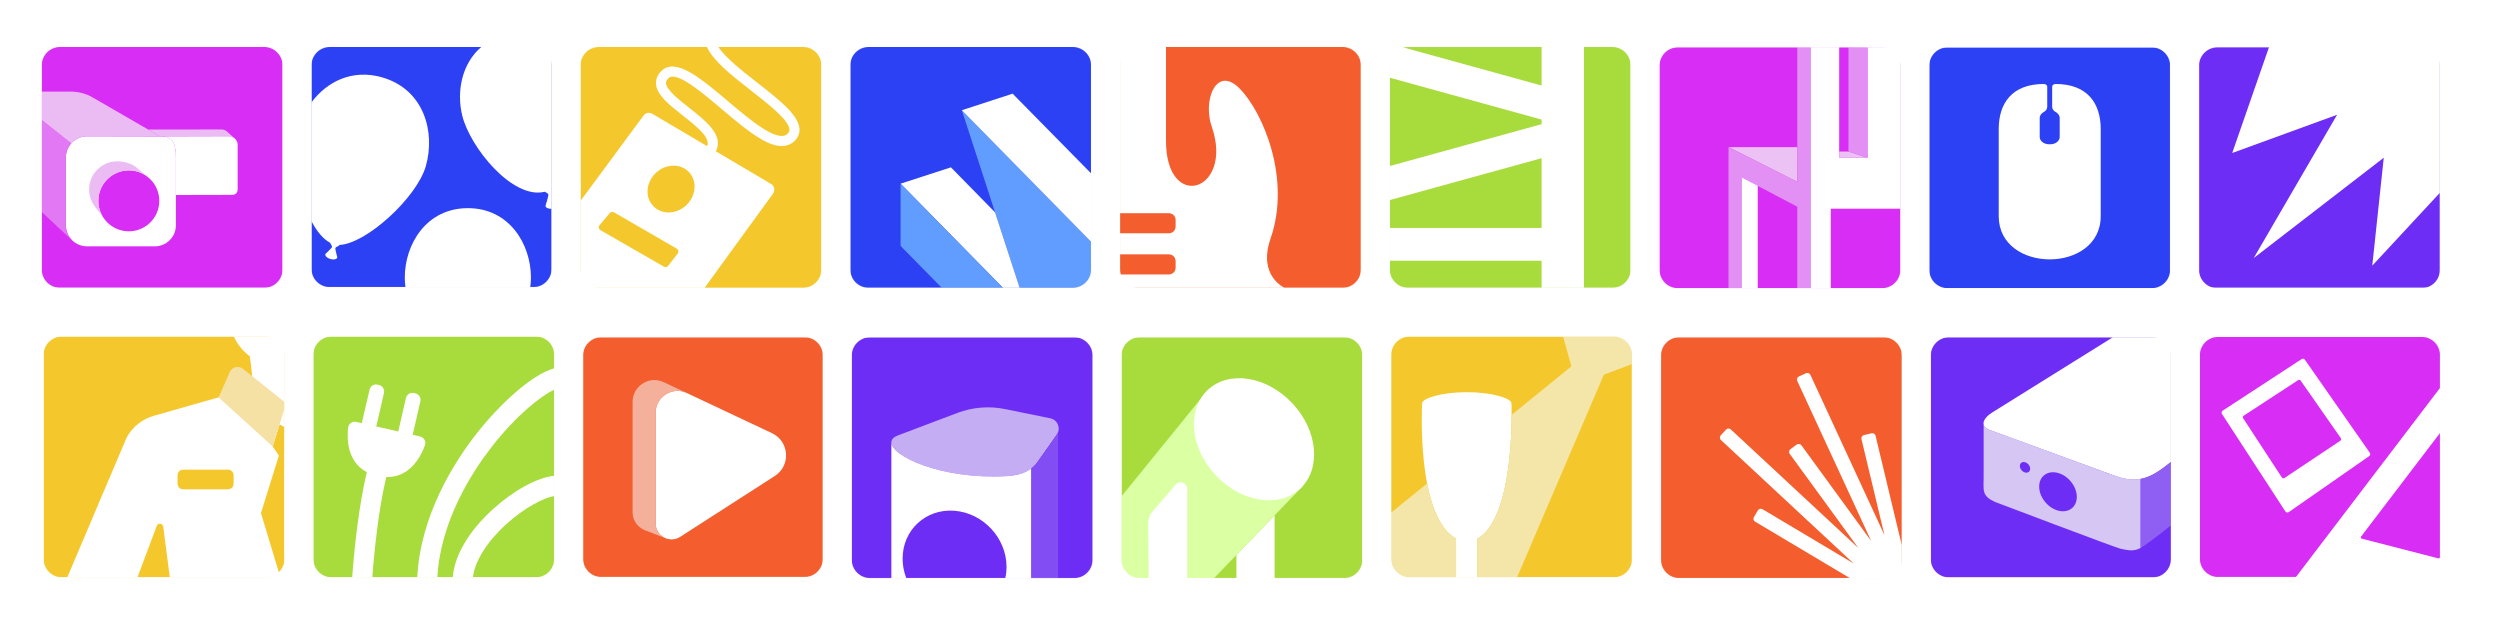 <?xml version="1.0" encoding="UTF-8"?> <svg xmlns="http://www.w3.org/2000/svg" width="6649" height="1663" viewBox="0 0 6649 1663" fill="none"> <rect width="6649" height="1663" fill="white"></rect> <mask id="mask0_265_348" style="mask-type:luminance" maskUnits="userSpaceOnUse" x="111" y="125" width="641" height="641"> <path d="M702.678 125H159.742C132.823 125 111 146.823 111 173.742V716.678C111 743.598 132.823 765.42 159.742 765.42H702.678C729.598 765.42 751.42 743.598 751.42 716.678V173.742C751.42 146.823 729.598 125 702.678 125Z" fill="white"></path> </mask> <g mask="url(#mask0_265_348)"> <path d="M751.644 124.305H110.777V765.172H751.644V124.305Z" fill="#D82DF4"></path> <path d="M411.841 655.13H231.243C200.32 655.13 175.254 630.064 175.254 599.142V418.543C175.254 387.621 200.32 362.555 231.243 362.555L431.223 362.952C462.146 362.952 467.829 387.621 467.829 418.543V599.142C467.829 630.064 442.764 655.13 411.841 655.13Z" fill="white"></path> <path d="M342.6 615.224C387.352 615.224 423.63 578.945 423.63 534.194C423.63 489.442 387.352 453.164 342.6 453.164C297.849 453.164 261.57 489.442 261.57 534.194C261.57 578.945 297.849 615.224 342.6 615.224Z" fill="#D82DF4"></path> <path d="M175.253 599.142V418.544C175.253 404.348 180.539 391.418 189.225 381.54V380.895L111 318.826V563.752L191.657 639.297V638.701C181.507 628.576 175.228 614.554 175.228 599.092L175.253 599.142Z" fill="#E278F4"></path> <path d="M189.796 380.92C200.046 369.653 214.812 362.58 231.242 362.58L425.961 362.977L246.43 259.14C228.909 248.989 209.005 243.653 188.754 243.653H111V318.876L189.225 380.945H189.796V380.92Z" fill="#EBBCF4"></path> <path d="M397.371 474.507L397.297 474.433C397.297 474.433 397.346 474.483 397.371 474.507Z" fill="#EBBCF4"></path> <path d="M261.57 534.194C261.57 489.448 297.853 453.164 342.6 453.164C361.362 453.164 378.61 459.542 392.334 470.239L367.516 449.367C353.966 435.891 332.424 429.066 311.801 429.066C270.454 429.066 236.926 462.595 236.926 503.941C236.926 521.81 243.205 538.215 253.653 551.095L275.294 579.337C266.633 566.432 261.57 550.896 261.57 534.194Z" fill="#EBBCF4"></path> <path d="M610.381 362.53C615.072 362.53 619.638 364.441 623.361 367.469C623.113 367.221 604.524 350.593 604.177 350.32C600.256 346.671 595.218 344.339 590.031 344.363L394.07 344.537L425.936 362.977L610.356 362.555L610.381 362.53Z" fill="#EBBCF4"></path> <path d="M610.381 362.53L434.25 363.051C462.517 364.64 467.828 388.663 467.828 418.544V518.633L618.025 518.286C626.24 518.286 632.072 512.255 632.072 503.867V384.668C632.072 373.251 621.524 362.481 610.381 362.505V362.53Z" fill="white"></path> </g> <mask id="mask1_265_348" style="mask-type:luminance" maskUnits="userSpaceOnUse" x="4413" y="126" width="642" height="641"> <path d="M5005.41 126H4462.48C4435.56 126 4413.74 147.823 4413.74 174.742V717.678C4413.74 744.598 4435.56 766.42 4462.48 766.42H5005.41C5032.33 766.42 5054.16 744.598 5054.16 717.678V174.742C5054.16 147.823 5032.33 126 5005.41 126Z" fill="white"></path> </mask> <g mask="url(#mask1_265_348)"> <path d="M5054.8 125.354H4413.09V767.065H5054.8V125.354Z" fill="#D82DF4"></path> <path d="M4966.8 125.354V419.643H4891.45V125.354H4815.23V767.065H4869.16V555.048H5054.13V125.354H4966.77H4966.8Z" fill="white"></path> <path d="M4780.37 391.375H4597.14L4780.02 483.598L4780.37 391.375Z" fill="#ECC1F4"></path> <path d="M4597.14 391.375V767.04H4632.46V472.033L4780.02 549.737V767.04H4815.26V499.109V125.354H4780.02V483.598L4597.14 391.375Z" fill="#E290F4"></path> <path d="M4916.17 403.089H4891.45V419.643H4966.8L4916.17 403.089Z" fill="#ECC1F4"></path> <path d="M4916.17 403.089V126L4966.8 125.354V419.643L4916.17 403.089Z" fill="#E290F4"></path> <path d="M4674.87 494.096V767.04H4632.46V472.033L4674.87 494.096Z" fill="white"></path> </g> <mask id="mask2_265_348" style="mask-type:luminance" maskUnits="userSpaceOnUse" x="1544" y="125" width="641" height="641"> <path d="M2135.73 125H1592.8C1565.88 125 1544.05 146.822 1544.05 173.742V716.678C1544.05 743.598 1565.88 765.42 1592.8 765.42H2135.73C2162.65 765.42 2184.47 743.598 2184.47 716.678V173.742C2184.47 146.822 2162.65 125 2135.73 125Z" fill="white"></path> </mask> <g mask="url(#mask2_265_348)"> <path d="M2184.67 124.776H1543.83V765.618H2184.67V124.776Z" fill="#F4C82D"></path> <path d="M2126.25 342.825C2124 305.871 2073.24 266.188 2014.47 220.225C1974.22 188.732 1929.82 154.012 1910.51 125L1880.01 124.776C1896.79 162.077 1946.23 200.743 1998.02 241.246C2044.93 277.926 2098.09 319.496 2099.6 344.438C2099.77 347.217 2099.38 350.99 2094.91 355.482C2068.87 381.515 1995.36 319.322 1936.3 269.364C1864.5 208.635 1796.67 151.257 1758.78 189.153C1748.7 199.229 1743.96 210.571 1744.71 222.905C1746.49 252.637 1780.3 279.192 1816.08 307.335C1859.22 341.211 1889.44 367.295 1880.73 388.787L1734.9 302.645C1727.06 298.004 1716.96 300.064 1711.55 307.385L1543.83 534.516V765.643H1873.78L2055.97 514.935C2062.12 506.448 2059.67 494.485 2050.63 489.174L1903.86 402.461C1926.2 359.974 1876.59 320.96 1832.59 286.389C1804.39 264.227 1772.43 239.111 1771.36 221.342C1771.19 218.513 1771.66 214.046 1777.66 208.065C1798.21 187.54 1865.25 244.224 1919.08 289.764C1954.14 319.421 1990.4 350.096 2022.47 368.958C2037.53 377.817 2083.37 404.794 2113.79 374.368C2122.65 365.508 2126.97 354.613 2126.25 342.849V342.825ZM1802.41 674.438L1777.04 706.949C1774.31 710.449 1769.42 711.392 1765.6 709.183L1597.12 612.245C1592.33 609.49 1591.18 603.063 1594.73 598.819L1621.66 566.655C1624.44 563.33 1629.2 562.511 1632.93 564.67L1799.85 661.285C1804.52 663.99 1805.73 670.195 1802.41 674.463V674.438ZM1847 502.824C1843.38 537.197 1812.58 565.042 1778.21 565.042C1743.84 565.042 1718.92 537.197 1722.54 502.824C1726.17 468.452 1756.97 440.606 1791.34 440.606C1825.71 440.606 1850.63 468.452 1847 502.824Z" fill="white"></path> </g> <mask id="mask3_265_348" style="mask-type:luminance" maskUnits="userSpaceOnUse" x="5848" y="126" width="641" height="641"> <path d="M6440.25 126H5897.32C5870.4 126 5848.58 147.822 5848.58 174.742V717.678C5848.58 744.598 5870.4 766.42 5897.32 766.42H6440.25C6467.17 766.42 6489 744.598 6489 717.678V174.742C6489 147.822 6467.17 126 6440.25 126Z" fill="white"></path> </mask> <g mask="url(#mask3_265_348)"> <path d="M6489 124.486H5848.58V764.906H6489V124.486Z" fill="#6D2DF4"></path> <path d="M6034.98 124.486L5936.75 406.936L6215.7 305.234L5993.96 686.334L6339.84 419.469L6309.29 706.56L6488.99 512.908V124.486H6034.98Z" fill="white"></path> </g> <mask id="mask4_265_348" style="mask-type:luminance" maskUnits="userSpaceOnUse" x="828" y="125" width="640" height="639"> <path d="M1418.31 125H877.164C850.244 125 828.422 146.822 828.422 173.742V714.891C828.422 741.811 850.244 763.633 877.164 763.633H1418.31C1445.23 763.633 1467.06 741.811 1467.06 714.891V173.742C1467.06 146.822 1445.23 125 1418.31 125Z" fill="white"></path> </mask> <g mask="url(#mask4_265_348)"> <path d="M1467.06 125H828.422V763.633H1467.06V125Z" fill="#2D41F4"></path> <path d="M1412.11 738.493C1412.11 746.335 1411.49 754.773 1410.32 763.608H1078.36C1077.19 754.748 1076.57 746.335 1076.57 738.493C1076.57 649.348 1134.05 553.601 1244.34 553.601C1354.63 553.601 1412.11 649.348 1412.11 738.493Z" fill="white"></path> <path d="M1467.06 125H1279.93C1228.09 169.3 1213.87 243.604 1229.28 307.013C1249.95 392.038 1363.1 530.794 1448.12 510.121C1448.37 510.071 1448.62 509.972 1448.87 509.922C1452.34 511.982 1457.65 514.29 1458.32 517.094C1459.32 521.189 1450.65 547.794 1450.65 547.794C1452.02 553.428 1459.66 555.587 1467.03 555.289V125H1467.06Z" fill="white"></path> <path d="M1016.34 205.732C936.329 182.775 869.47 217.421 828.422 272.119V588.321C842.419 615.075 859.295 635.872 878.206 645.799C878.554 648.33 883.84 654.014 882.996 657.016C882.053 660.268 865.45 675.381 865.45 675.381C862.025 687.319 893.717 696.402 897.142 684.49C897.142 684.49 891.111 662.7 892.005 659.622C892.898 656.545 901.634 654.485 902.304 652.152C902.378 651.929 902.379 651.681 902.354 651.432C973.109 649.05 1108.24 526.376 1132.51 441.847C1158.45 351.511 1128.05 237.821 1016.32 205.732H1016.34Z" fill="white"></path> </g> <mask id="mask5_265_348" style="mask-type:luminance" maskUnits="userSpaceOnUse" x="5131" y="126" width="641" height="641"> <path d="M5722.83 126H5179.9C5152.98 126 5131.16 147.823 5131.16 174.742V717.678C5131.16 744.598 5152.98 766.42 5179.9 766.42H5722.83C5749.75 766.42 5771.58 744.598 5771.58 717.678V174.742C5771.58 147.823 5749.75 126 5722.83 126Z" fill="white"></path> </mask> <g mask="url(#mask5_265_348)"> <path d="M5771.58 126.074H5131.16V766.494H5771.58V126.074Z" fill="#2D41F4"></path> <path d="M5467.07 223.385C5462.05 223.385 5457.96 226.537 5457.96 230.458V283.865C5457.96 289.325 5461.08 294.661 5466.92 297.714C5473.57 301.188 5477.96 307.095 5477.96 313.796V364.324C5477.96 375.021 5466.79 383.707 5452.99 383.707H5449.79C5435.99 383.707 5424.83 375.021 5424.83 364.324V313.796C5424.83 307.095 5429.22 301.188 5435.87 297.714C5441.7 294.661 5444.83 289.325 5444.83 283.865V230.458C5444.83 226.561 5440.76 223.385 5435.72 223.385C5350.72 223.385 5315.78 275.229 5315.78 343.205V574.853C5315.78 728.176 5587.06 728.176 5587.06 574.853V343.205C5587.06 275.229 5552.09 223.385 5467.12 223.385H5467.07Z" fill="white"></path> </g> <mask id="mask6_265_348" style="mask-type:luminance" maskUnits="userSpaceOnUse" x="2261" y="125" width="641" height="641"> <path d="M2853.15 125H2310.22C2283.3 125 2261.48 146.822 2261.48 173.742V716.678C2261.48 743.598 2283.3 765.42 2310.22 765.42H2853.15C2880.07 765.42 2901.9 743.598 2901.9 716.678V173.742C2901.9 146.822 2880.07 125 2853.15 125Z" fill="white"></path> </mask> <g mask="url(#mask6_265_348)"> <path d="M2901.9 125H2261.48V765.42H2901.9V125Z" fill="#2D41F4"></path> <path d="M2711.79 765.395L2558.07 293.14L2901.89 643.069L2902.49 765.395H2711.79Z" fill="#619DFF"></path> <path d="M2646.47 564.769L2529.09 445.024L2395.2 488.505L2667.3 765.395H2711.79L2646.47 564.769Z" fill="white"></path> <path d="M2395.2 488.504V653.989L2504.59 765.395H2667.3L2395.2 488.504Z" fill="#619DFF"></path> <path d="M2901.89 461.156L2693.15 249.113L2558.07 293.14L2901.89 643.069V461.156Z" fill="white"></path> </g> <mask id="mask7_265_348" style="mask-type:luminance" maskUnits="userSpaceOnUse" x="116" y="895" width="641" height="641"> <path d="M707.678 895H164.742C137.823 895 116 916.823 116 943.742V1486.68C116 1513.6 137.823 1535.42 164.742 1535.42H707.678C734.597 1535.42 756.42 1513.6 756.42 1486.68V943.742C756.42 916.823 734.597 895 707.678 895Z" fill="white"></path> </mask> <g mask="url(#mask7_265_348)"> <path d="M756.42 895H116V1535.42H756.42V895Z" fill="#F4C82D"></path> <path d="M756.425 1135.83V895H622.137C630.996 915.822 645.738 933.294 664.327 947.589C668.719 976.352 671.4 1005.89 673.013 1030.6L410.938 1105.33C379.42 1113.72 352.691 1134.64 337.006 1163.25L178.992 1535.42H365.596L417.018 1398.18C420.468 1390.09 432.331 1391.35 434.019 1399.99L451.639 1535.42H745.604L694.033 1364.7L741.783 1211.48L725.229 1187.53L743.644 1128.68L756.45 1135.86L756.425 1135.83ZM621.318 1286.47C621.318 1294.69 614.642 1301.36 606.427 1301.36H487.104C478.889 1301.36 472.213 1294.69 472.213 1286.47V1263.94C472.213 1255.73 478.889 1249.05 487.104 1249.05H606.427C614.642 1249.05 621.318 1255.73 621.318 1263.94V1286.47Z" fill="white"></path> <path d="M646.252 980.943L756.418 1068.82V1087.76L725.198 1187.5L581.305 1056.91L612.128 987.198C619.251 975.186 635.333 972.232 646.252 980.943Z" fill="#F4E1A3"></path> </g> <mask id="mask8_265_348" style="mask-type:luminance" maskUnits="userSpaceOnUse" x="2978" y="125" width="642" height="641"> <path d="M3570.57 125H3027.64C3000.72 125 2978.9 146.823 2978.9 173.742V716.678C2978.9 743.598 3000.72 765.42 3027.64 765.42H3570.57C3597.49 765.42 3619.32 743.598 3619.32 716.678V173.742C3619.32 146.823 3597.49 125 3570.57 125Z" fill="white"></path> </mask> <g mask="url(#mask8_265_348)"> <path d="M3619.32 125H2978.9V765.42H3619.32V125Z" fill="#F45D2D"></path> <path d="M3378.61 636.244C3435.39 475.45 3358.09 296.614 3296.24 234.744C3263.53 202.034 3237.82 213.252 3224.69 241.519C3212.98 266.709 3211.26 305.474 3223.45 338.705C3280.88 509.178 3101.07 565.439 3101.07 374.294V125H2978.9V567.028H3108.87C3118.69 567.028 3126.66 574.994 3126.66 584.822V602.616C3126.66 612.444 3118.69 620.41 3108.87 620.41H2978.9V676.498H3108.87C3118.69 676.498 3126.66 684.465 3126.66 694.293V712.087C3126.66 721.915 3118.69 729.881 3108.87 729.881H2978.9V765.47H3416.21C3416.21 765.47 3345.4 733.852 3378.61 636.294V636.244Z" fill="white"></path> </g> <mask id="mask9_265_348" style="mask-type:luminance" maskUnits="userSpaceOnUse" x="833" y="895" width="641" height="641"> <path d="M1425.1 895H882.164C855.244 895 833.422 916.823 833.422 943.742V1486.68C833.422 1513.6 855.244 1535.42 882.164 1535.42H1425.1C1452.02 1535.42 1473.84 1513.6 1473.84 1486.68V943.742C1473.84 916.823 1452.02 895 1425.1 895Z" fill="white"></path> </mask> <g mask="url(#mask9_265_348)"> <path d="M1473.84 895H833.422V1535.42H1473.84V895Z" fill="#A8DB3C"></path> <path d="M1264.8 1156.65C1209.28 1228.18 1117.8 1369.91 1109.81 1535.4H1163.25C1171.34 1385.6 1255.67 1255.43 1306.96 1189.39C1373.2 1104.06 1438.97 1052.96 1473.84 1036.29V979.678C1414.35 995.611 1326.97 1076.57 1264.8 1156.65Z" fill="white"></path> <path d="M1257.7 1535.4C1262.71 1492.56 1295.12 1440.69 1346.5 1394.08C1395.04 1350.06 1445.42 1324.17 1473.84 1319.26V1265.48C1429.44 1269.67 1366.72 1303.7 1310.66 1354.55C1246.9 1412.37 1208.66 1477.57 1204.12 1535.35L1257.72 1535.42L1257.7 1535.4Z" fill="white"></path> <path d="M1117.48 1160.9L1097.55 1156.33L1118.03 1067.41C1120.24 1057.83 1114.25 1048.27 1104.68 1046.09L1100.98 1045.25C1091.4 1043.04 1081.84 1049.02 1079.66 1058.6L1059.16 1147.57L1000.71 1134.19L1021.21 1045.15C1023.42 1035.57 1017.44 1026.01 1007.86 1023.83L1004.16 1022.98C994.584 1020.78 985.029 1026.76 982.845 1036.34L962.321 1125.43L947.505 1122.03C937.181 1119.67 927.03 1126.77 925.864 1137.29C922.39 1168.34 923.382 1228.28 975.574 1255.63C954.702 1342.86 941.847 1461.07 936.685 1535.44H990.291C995.229 1466.43 1006.77 1354.62 1027.29 1268.78C1090.18 1270.32 1119.17 1214.6 1130.24 1184.25C1133.89 1174.25 1127.86 1163.3 1117.46 1160.92L1117.48 1160.9Z" fill="white"></path> </g> <mask id="mask10_265_348" style="mask-type:luminance" maskUnits="userSpaceOnUse" x="3696" y="125" width="641" height="641"> <path d="M4287.99 125H3745.06C3718.14 125 3696.32 146.823 3696.32 173.742V716.678C3696.32 743.598 3718.14 765.42 3745.06 765.42H4287.99C4314.91 765.42 4336.74 743.598 4336.74 716.678V173.742C4336.74 146.823 4314.91 125 4287.99 125Z" fill="white"></path> </mask> <g mask="url(#mask10_265_348)"> <path d="M4336.71 125.05H3696.37V765.396H4336.71V125.05Z" fill="#A8DB3C"></path> <path d="M4100.05 125.05V227.522L3730.66 125.645L3696.32 125.422V206.725L4100.05 318.082V330.168L3696.37 441.525V532.06L4100.05 420.728V606.24H3696.32L3696.37 693.524H4100.05V765.396H4212.7V125.05H4100.05Z" fill="white"></path> </g> <mask id="mask11_265_348" style="mask-type:luminance" maskUnits="userSpaceOnUse" x="1550" y="897" width="639" height="638"> <path d="M2139.85 897H1599.36C1572.56 897 1550.84 918.724 1550.84 945.522V1486.01C1550.84 1512.8 1572.56 1534.53 1599.36 1534.53H2139.85C2166.64 1534.53 2188.37 1512.8 2188.37 1486.01V945.522C2188.37 918.724 2166.64 897 2139.85 897Z" fill="white"></path> </mask> <g mask="url(#mask11_265_348)"> <path d="M2188.37 897H1550.84V1534.53H2188.37V897Z" fill="#F45D2D"></path> <path d="M2060.72 1265.88L1808.99 1427.8C1780.8 1445.93 1743.72 1425.7 1743.72 1392.18V1097.73C1743.72 1055.14 1788.07 1027.03 1826.58 1045.21L2053.28 1152.16C2099.55 1174 2103.78 1238.21 2060.74 1265.9L2060.72 1265.88Z" fill="white"></path> <path d="M1743.69 1392.15V1097.71C1743.69 1055.76 1786.68 1027.92 1824.78 1044.42L1765.34 1016.38C1726.82 998.194 1682.47 1026.31 1682.47 1068.9V1363.34C1682.47 1383.45 1695 1400.85 1712.84 1409.37L1770.55 1431.58C1755.35 1425.55 1743.69 1410.95 1743.69 1392.15Z" fill="#F4B09A"></path> </g> <mask id="mask12_265_348" style="mask-type:luminance" maskUnits="userSpaceOnUse" x="2265" y="897" width="641" height="641"> <path d="M2857.05 897H2314.11C2287.19 897 2265.37 918.823 2265.37 945.742V1488.68C2265.37 1515.6 2287.19 1537.42 2314.11 1537.42H2857.05C2883.96 1537.42 2905.79 1515.6 2905.79 1488.68V945.742C2905.79 918.823 2883.96 897 2857.05 897Z" fill="white"></path> </mask> <g mask="url(#mask12_265_348)"> <path d="M2906.48 897.224H2264.67V1539.03H2906.48V897.224Z" fill="#6D2DF4"></path> <path d="M2386.4 1158.65L2546.25 1098.22C2586.76 1082.91 2630.76 1079.36 2673.17 1088.02L2793.24 1112.47C2813.04 1116.49 2822.18 1139.54 2810.54 1156.05L2759.29 1228.76C2740.13 1255.94 2709.6 1264.53 2676.42 1266.34C2469.99 1277.6 2320.46 1186.15 2386.43 1158.68L2386.4 1158.65Z" fill="#C5ADF4"></path> <path d="M2676.42 1266.31C2502.5 1275.79 2369 1212.38 2370.69 1175.75H2370.66V1539.03H2742.9V1245.86C2724.69 1259.81 2701.31 1264.95 2676.44 1266.31H2676.42ZM2673.69 1537.42H2410.32C2404.04 1521.14 2400.59 1503.67 2400.59 1485.65C2400.59 1409.34 2462.46 1352.38 2538.78 1358.44C2615.09 1364.49 2676.96 1431.25 2676.96 1507.59C2676.96 1517.94 2675.82 1527.92 2673.66 1537.45L2673.69 1537.42Z" fill="white"></path> <path d="M2810.56 1156.02L2759.31 1228.74C2754.57 1235.46 2749.13 1241.05 2743.13 1245.69V1539.03H2814.01V1149.47C2813.19 1151.73 2812.05 1153.94 2810.56 1156.02Z" fill="#824EF4"></path> </g> <mask id="mask13_265_348" style="mask-type:luminance" maskUnits="userSpaceOnUse" x="2982" y="897" width="642" height="641"> <path d="M3574.47 897H3031.53C3004.61 897 2982.79 918.822 2982.79 945.742V1488.68C2982.79 1515.6 3004.61 1537.42 3031.53 1537.42H3574.47C3601.39 1537.42 3623.21 1515.6 3623.21 1488.68V945.742C3623.21 918.822 3601.39 897 3574.47 897Z" fill="white"></path> </mask> <g mask="url(#mask13_265_348)"> <path d="M3623.21 897H2982.79V1537.42H3623.21V897Z" fill="#A8DB3C"></path> <path d="M3389.9 1537.4H3288.4V1475.92L3389.9 1370.65V1537.4Z" fill="white"></path> <path d="M3213.2 1036.23L2982.79 1319.99V1537.4H3229.13L3465.32 1292.4" fill="#DBFFA3"></path> <path d="M3458.22 1299.49C3514.55 1246.69 3505.13 1145.13 3437.19 1072.65C3369.25 1000.17 3268.5 984.223 3212.18 1037.03C3155.85 1089.83 3165.26 1191.39 3233.2 1263.87C3301.15 1336.35 3401.89 1352.3 3458.22 1299.49Z" fill="white"></path> <path d="M3157.8 1537.4H3054.83L3053.82 1391.47C3053.72 1379.53 3058.13 1367.99 3066.18 1359.15L3128.17 1287.43C3139.64 1277.23 3157.78 1285.37 3157.78 1300.73V1537.42L3157.8 1537.4Z" fill="white"></path> </g> <mask id="mask14_265_348" style="mask-type:luminance" maskUnits="userSpaceOnUse" x="3700" y="895" width="641" height="641"> <path d="M4291.89 895H3748.95C3722.03 895 3700.21 916.823 3700.21 943.742V1486.68C3700.21 1513.6 3722.03 1535.42 3748.95 1535.42H4291.89C4318.81 1535.42 4340.63 1513.6 4340.63 1486.68V943.742C4340.63 916.823 4318.81 895 4291.89 895Z" fill="white"></path> </mask> <g mask="url(#mask14_265_348)"> <path d="M4340.08 895H3699.66V1535.42H4340.08V895Z" fill="#F4C82D"></path> <path d="M4019.96 1072.94C4019.96 1058.92 3966.75 1043.01 3901.1 1043.01C3835.46 1043.01 3782.25 1058.92 3782.25 1072.94C3782.25 1072.94 3765.53 1373.04 3872.49 1432.6V1535.4H3929.22V1432.6C4031.17 1375.84 4019.93 1073.59 4019.93 1072.94H4019.96Z" fill="white"></path> <path d="M3795.56 1285.78L3699.66 1363.63V1535.4H3872.49V1432.6C3830.9 1409.45 3808.01 1349.88 3795.56 1285.78Z" fill="#F4E5A8"></path> <path d="M4157.1 895L4179.24 974.317L4020.31 1103.34C4020.06 1181.54 4011.42 1386.84 3929.22 1432.6V1535.4H4034.92L4265.68 996.504L4340.06 968.361L4340.6 895H4157.08H4157.1Z" fill="#F4E5A8"></path> </g> <mask id="mask15_265_348" style="mask-type:luminance" maskUnits="userSpaceOnUse" x="4417" y="897" width="642" height="641"> <path d="M5009.31 897H4466.37C4439.45 897 4417.63 918.823 4417.63 945.742V1488.68C4417.63 1515.6 4439.45 1537.42 4466.37 1537.42H5009.31C5036.23 1537.42 5058.05 1515.6 5058.05 1488.68V945.742C5058.05 918.823 5036.23 897 5009.31 897Z" fill="white"></path> </mask> <g mask="url(#mask15_265_348)"> <path d="M5058.13 897H4417.56V1537.57H5058.13V897Z" fill="#F45D2D"></path> <path d="M5058.05 1450.38L4988.24 1158.9C4987.1 1154.14 4982.28 1151.18 4977.52 1152.32L4957.34 1157.16C4952.58 1158.31 4949.62 1163.12 4950.76 1167.89L5011.96 1423.38L4814.96 996.966C4812.9 992.499 4807.62 990.563 4803.15 992.623L4784.31 1001.33C4779.84 1003.39 4777.91 1008.68 4779.97 1013.15L4976.72 1439.04L4791.06 1184.31C4788.16 1180.34 4782.6 1179.47 4778.63 1182.35L4761.85 1194.59C4757.88 1197.49 4757.01 1203.05 4759.89 1207.02L4942.43 1457.46L4603.24 1142.07C4599.64 1138.72 4594.01 1138.92 4590.66 1142.52L4576.54 1157.71C4573.19 1161.31 4573.39 1166.94 4576.99 1170.29L4930.17 1498.73L4687.5 1354.24C4683.28 1351.73 4677.82 1353.12 4675.31 1357.34L4664.69 1375.19C4662.18 1379.41 4663.57 1384.87 4667.79 1387.37L4919.84 1537.47L5058.08 1537.62L5058 1450.43L5058.05 1450.38Z" fill="white"></path> </g> <mask id="mask16_265_348" style="mask-type:luminance" maskUnits="userSpaceOnUse" x="5135" y="897" width="639" height="639"> <path d="M5725.01 897H5183.79C5156.87 897 5135.05 918.823 5135.05 945.742V1486.97C5135.05 1513.89 5156.87 1535.71 5183.79 1535.71H5725.01C5751.93 1535.71 5773.76 1513.89 5773.76 1486.97V945.742C5773.76 918.823 5751.93 897 5725.01 897Z" fill="white"></path> </mask> <g mask="url(#mask16_265_348)"> <path d="M5773.76 897H5135.05V1535.71H5773.76V897Z" fill="#6D2DF4"></path> <path d="M5627.68 1266.46L5289.44 1142.67C5281 1138.87 5276.76 1134.03 5275.67 1128.75V1268.97C5275.67 1304.8 5270.13 1318.43 5305.47 1334.76C5305.47 1334.76 5627.28 1456.96 5640.36 1459.64C5664.81 1464.78 5675.85 1466.14 5693.32 1457.38V1273.68C5674.31 1277.16 5653.47 1275.22 5627.71 1266.46H5627.68ZM5385.71 1256.58C5378.16 1254.52 5372.06 1246.73 5372.06 1239.19C5372.06 1231.64 5378.16 1227.2 5385.71 1229.28C5393.25 1231.34 5399.36 1239.14 5399.36 1246.68C5399.36 1254.23 5393.25 1258.67 5385.71 1256.58ZM5473.44 1357.94C5445.79 1350.37 5423.41 1321.83 5423.41 1294.18C5423.41 1266.54 5445.82 1250.28 5473.44 1257.85C5501.06 1265.42 5523.47 1293.96 5523.47 1321.61C5523.47 1349.25 5501.06 1365.51 5473.44 1357.94Z" fill="#D5C6F4"></path> <path d="M5619.29 897L5300.16 1095.96C5276.71 1109.86 5263.78 1131.08 5289.46 1142.67L5627.7 1266.46C5681.21 1284.68 5713.47 1273.51 5752.24 1245.32L5773.78 1228.86V896.975H5619.32L5619.29 897Z" fill="white"></path> <path d="M5773.76 1228.86L5752.21 1245.32C5732.11 1259.93 5713.77 1269.96 5693.3 1273.68V1457.38C5722.61 1438.7 5773.73 1397.52 5773.73 1397.52V1228.86H5773.76Z" fill="#8F5FF4"></path> </g> <mask id="mask17_265_348" style="mask-type:luminance" maskUnits="userSpaceOnUse" x="5850" y="896" width="640" height="639"> <path d="M6440.65 896H5899.5C5872.58 896 5850.76 917.822 5850.76 944.742V1485.89C5850.76 1512.81 5872.58 1534.63 5899.5 1534.63H6440.65C6467.57 1534.63 6489.39 1512.81 6489.39 1485.89V944.742C6489.39 917.822 6467.57 896 6440.65 896Z" fill="white"></path> </mask> <g mask="url(#mask17_265_348)"> <path d="M6489.39 896H5850.76V1534.63H6489.39V896Z" fill="#D82DF4"></path> <path d="M6489.39 1151.65V1031.88L6106.23 1534.66H6489.39V1481.72C6489.39 1483.98 6487.25 1485.62 6485.07 1485.05L6281.32 1432.58C6278.93 1431.96 6277.94 1429.11 6279.43 1427.15L6489.36 1151.67L6489.39 1151.65Z" fill="white"></path> <path d="M6302.76 1204.16L6130.08 956.729C6128.12 953.924 6124.29 953.18 6121.42 955.041L5911.38 1092.21C5908.46 1094.12 5907.64 1098.04 5909.55 1100.97L6078.23 1360.26C6080.19 1363.27 6084.24 1364.06 6087.17 1362L6301.2 1212.97C6304.07 1210.96 6304.77 1207.01 6302.76 1204.14V1204.16ZM6224.38 1172.15L6075.7 1271.32C6073.44 1272.83 6070.39 1272.21 6068.9 1269.93L5965.91 1112.39C5964.42 1110.13 5965.06 1107.1 5967.32 1105.61L6112.21 1010.98C6114.42 1009.54 6117.37 1010.11 6118.88 1012.27L6225.65 1165.27C6227.21 1167.53 6226.64 1170.61 6224.36 1172.15H6224.38Z" fill="white"></path> </g> </svg> 